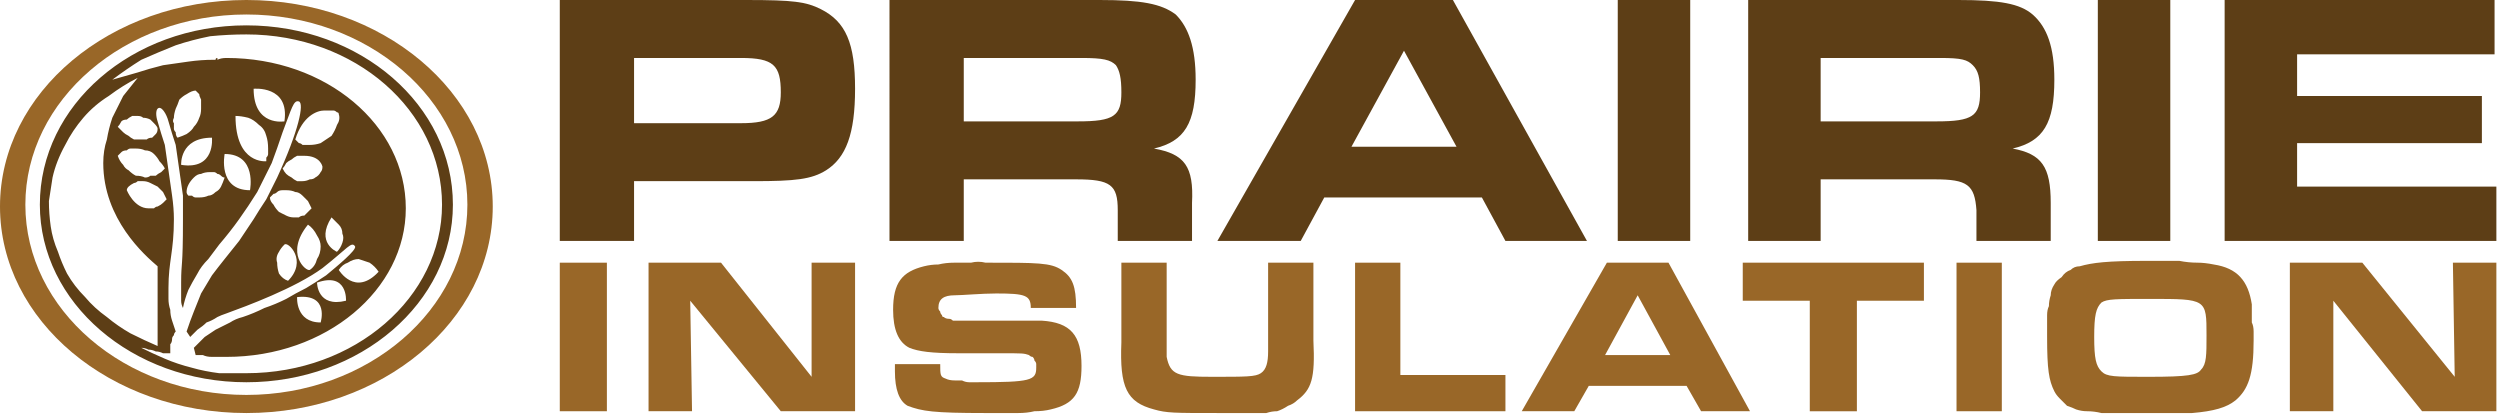 <?xml version="1.0" encoding="UTF-8"?>
<svg xmlns="http://www.w3.org/2000/svg" version="1.2" viewBox="0 0 138 23" width="138" height="23">
  <defs>
    <clipPath id="cp1">
      <path d="m0 0h137.8v22.83h-137.8z"></path>
    </clipPath>
  </defs>
  <style>.a{fill:#5d3e16}.b{fill:#996728}</style>
  <g clip-path="url(#cp1)">
    <path fill-rule="evenodd" class="a" d="m30.9 0h10.3c2.6 0 3.3 0.1 4.1 0.5 1.4 0.7 1.9 1.9 1.9 4.4 0 2.5-0.5 3.8-1.6 4.5-0.8 0.5-1.7 0.6-4 0.6h-6.6v3.3h-4.1zm10 6.8c1.7 0 2.2-0.4 2.2-1.7 0-1.5-0.4-1.9-2.2-1.9h-5.9v3.6z"></path>
    <path fill-rule="evenodd" class="a" d="m49.1 0h11.6c2.3 0 3.4 0.2 4.2 0.8 0.7 0.7 1.1 1.8 1.1 3.6 0 2.4-0.6 3.4-2.3 3.8 1.7 0.3 2.2 1 2.1 3v2.1h-4.1v-1.7c0-1.4-0.4-1.7-2.3-1.7h-6.2v3.4h-4.1zm10.4 6.7c2 0 2.4-0.3 2.4-1.6 0-0.8-0.1-1.2-0.3-1.5-0.3-0.3-0.7-0.4-1.9-0.4h-6.5v3.5z"></path>
    <path fill-rule="evenodd" class="a" d="m74.8 0h5.4l7.4 13.3h-4.5l-1.3-2.4h-8.7l-1.3 2.4h-4.6zm5.6 8.1l-2.9-5.3-2.9 5.3z"></path>
    <path class="a" d="m89.3 0h4v13.3h-4z"></path>
    <path fill-rule="evenodd" class="a" d="m96.5 0h11.6c2.3 0 3.4 0.2 4.1 0.8 0.8 0.7 1.2 1.8 1.2 3.6 0 2.4-0.6 3.4-2.3 3.8 1.6 0.3 2.1 1 2.1 3v2.1h-4.1v-1.7c-0.1-1.4-0.5-1.7-2.3-1.7h-6.3v3.4h-4zm10.4 6.7c2 0 2.4-0.3 2.4-1.6 0-0.8-0.1-1.2-0.4-1.5-0.3-0.3-0.6-0.4-1.8-0.4h-6.6v3.5z"></path>
    <path class="a" d="m115.8 0h4v13.3h-4z"></path>
    <path class="a" d="m137.7 0v3h-10.9v2.3h10.2v2.6h-10.2v2.4h11v3h-15v-13.3z"></path>
    <path class="b" d="m30.9 14.5h2.6v8.2h-2.6z"></path>
    <path class="b" d="m35.8 14.5h4l5 6.3v-6.3h2.4v8.2h-4.1l-5-6.1 0.1 6.1h-2.4z"></path>
    <path class="b" d="m51.9 20.1c0 0.6 0 0.7 0.3 0.8q0.2 0.1 0.5 0.1 0.2 0 0.4 0 0.2 0.1 0.4 0.1 0.2 0 0.4 0c3 0 3.3-0.1 3.3-0.8q0-0.1 0-0.2 0-0.1-0.1-0.2 0-0.1-0.1-0.2-0.1 0-0.2-0.1c-0.3-0.1-0.3-0.1-1.6-0.1h-2.3c-1.5 0-2.2-0.1-2.7-0.3-0.6-0.3-0.9-1-0.9-2.1 0-1.5 0.5-2.1 1.7-2.4q0.4-0.1 0.8-0.1 0.4-0.1 0.9-0.1 0.4 0 0.9 0 0.4-0.1 0.8 0c2.9 0 3.6 0 4.2 0.4 0.6 0.4 0.8 0.9 0.8 2.1h-2.5c0-0.7-0.3-0.8-1.9-0.8-0.8 0-1.9 0.1-2.3 0.1-0.6 0-0.9 0.2-0.9 0.7q0 0.1 0.1 0.2 0 0.1 0.1 0.2 0 0.1 0.1 0.1 0.1 0.1 0.3 0.1 0.1 0 0.2 0.1 0.1 0 0.3 0 0.1 0 0.2 0 0.2 0 0.3 0h2.3c0.3 0 1.4 0 1.8 0 1.6 0.1 2.2 0.8 2.2 2.5 0 1.5-0.4 2.1-1.7 2.4q-0.4 0.1-0.9 0.1-0.4 0.1-0.9 0.1-0.4 0-0.9 0-0.5 0-0.9 0c-2.9 0-3.5-0.1-4.3-0.4q-0.7-0.4-0.7-1.9c0 0 0-0.2 0-0.4z"></path>
    <path class="b" d="m64.4 14.5v4.1q0 0.1 0 0.3 0 0.1 0 0.3 0 0.1 0 0.3 0 0.1 0 0.2c0.2 1 0.6 1.1 2.5 1.1 1.9 0 2.4 0 2.7-0.2 0.3-0.2 0.4-0.6 0.4-1.2 0-0.2 0-0.2 0-1.1v-3.8h2.5v4.3c0.1 2.1-0.1 2.7-0.9 3.3q-0.2 0.2-0.5 0.3-0.3 0.2-0.6 0.3-0.3 0-0.6 0.1-0.4 0-0.7 0c-0.4 0-0.6 0-1.1 0h-0.9c-2.4 0-2.8 0-3.5-0.2-1.5-0.4-1.9-1.2-1.8-3.7v-4.4z"></path>
    <path class="b" d="m74.8 14.5h2.5v6.2h5.8v2h-8.3z"></path>
    <path fill-rule="evenodd" class="b" d="m88.7 14.5h3.4l4.5 8.2h-2.7l-0.8-1.4h-5.4l-0.8 1.4h-2.9zm3.5 5.1l-1.8-3.3-1.8 3.3z"></path>
    <path class="b" d="m99.9 16.6h-3.7v-2.1h10v2.1h-3.7v6.1h-2.6z"></path>
    <path class="b" d="m108 14.5h2.5v8.2h-2.5z"></path>
    <path fill-rule="evenodd" class="b" d="m122.2 14.6c1.3 0.2 1.9 0.9 2.1 2.2q0 0.2 0 0.5 0 0.2 0 0.5 0.1 0.2 0.1 0.5 0 0.2 0 0.5c0 1.9-0.3 2.7-1 3.3-0.5 0.4-1.2 0.6-2.4 0.7-0.4 0-1.5 0-2.3 0q-0.5 0-0.9 0-0.4 0-0.9 0-0.4 0-0.9 0-0.4-0.1-0.8-0.1-0.3 0-0.6-0.1-0.2-0.1-0.5-0.2-0.2-0.2-0.4-0.4-0.2-0.2-0.3-0.4c-0.3-0.6-0.4-1.2-0.4-3q0-0.3 0-0.6 0-0.3 0-0.6 0-0.3 0.1-0.5 0-0.3 0.1-0.6 0-0.3 0.2-0.6 0.1-0.2 0.4-0.4 0.2-0.3 0.5-0.4 0.2-0.2 0.5-0.2c0.7-0.2 1.5-0.3 3.7-0.3q0.5 0 0.9 0 0.5 0 0.9 0 0.5 0.1 1 0.1 0.4 0 0.9 0.1zm-6.2 2.1c-0.3 0.3-0.4 0.7-0.4 1.9 0 1.2 0.1 1.6 0.4 1.9 0.3 0.3 0.7 0.3 2.6 0.3 2.2 0 2.7-0.1 2.9-0.4 0.3-0.3 0.3-0.8 0.3-1.9 0-2 0-2-3.1-2-1.9 0-2.4 0-2.7 0.2z"></path>
    <path class="b" d="m126.4 14.5h4l5.1 6.3-0.1-6.3h2.4v8.2h-4.1l-4.9-6.1v6.1h-2.4z"></path>
    <path fill-rule="evenodd" class="b" d="m13.6 22.8c-7.5 0-13.6-5.1-13.6-11.4 0-6.3 6.1-11.4 13.6-11.4 7.5 0 13.6 5.1 13.6 11.4 0 6.3-6.1 11.4-13.6 11.4zm12.2-11.5c0-5.8-5.5-10.5-12.2-10.5-6.7 0-12.2 4.7-12.2 10.5 0 5.8 5.5 10.5 12.2 10.5 6.7 0 12.2-4.7 12.2-10.5z"></path>
    <path fill-rule="evenodd" class="a" d="m13.6 21.1c-6.3 0-11.4-4.4-11.4-9.8 0-5.5 5.1-9.9 11.4-9.9 6.3 0 11.4 4.4 11.4 9.9 0 5.4-5.1 9.8-11.4 9.8zm-8.9-4.7q0.5 0.6 1.2 1.1 0.6 0.5 1.3 0.9 0.8 0.4 1.5 0.7v-4.4c-0.7-0.6-3-2.6-3-5.7q0-0.7 0.2-1.3 0.1-0.6 0.3-1.2 0.3-0.6 0.6-1.2 0.4-0.5 0.8-1-0.8 0.4-1.6 1-0.8 0.5-1.4 1.2-0.6 0.7-1 1.5-0.5 0.9-0.7 1.8-0.1 0.6-0.2 1.3 0 0.7 0.1 1.4 0.1 0.7 0.4 1.4 0.2 0.6 0.5 1.2 0.4 0.7 1 1.3zm19.7-5.1c0-5.2-4.8-9.4-10.8-9.4q-1 0-2 0.1-1 0.2-1.9 0.5-1 0.4-1.9 0.8-0.8 0.5-1.6 1.1 0.7-0.2 1.4-0.4 0.6-0.2 1.4-0.4 0.7-0.1 1.4-0.2 0.7-0.1 1.4-0.1h0.1q0-0.1 0.1-0.1 0 0 0 0.1 0.2-0.1 0.5-0.1c5.5 0 9.9 3.7 9.9 8.3 0 4.5-4.4 8.2-9.9 8.2q-0.2 0-0.4 0-0.2 0-0.4 0-0.3 0-0.5-0.1-0.2 0-0.4 0l-0.1-0.4q0.3-0.3 0.6-0.6 0.3-0.2 0.6-0.4 0.4-0.2 0.8-0.4 0.3-0.2 0.7-0.3 0.6-0.2 1.2-0.5 0.6-0.2 1.2-0.5 0.5-0.3 1.1-0.6 0.5-0.3 1.1-0.7c0.6-0.5 1.7-1.4 1.6-1.6-0.2-0.3-0.4 0.1-1.8 1.2-1.5 1.1-4.2 2.1-5.3 2.5q-0.3 0.1-0.5 0.2-0.3 0.2-0.6 0.3-0.2 0.2-0.5 0.4-0.2 0.2-0.4 0.4l-0.2-0.3q0.2-0.6 0.4-1.1 0.2-0.5 0.4-1 0.3-0.5 0.6-1 0.3-0.4 0.7-0.9 0.4-0.5 0.8-1 0.4-0.6 0.8-1.2 0.3-0.5 0.7-1.1 0.3-0.6 0.6-1.2c1.2-2.6 1.5-4.1 1.2-4.2-0.3-0.1-0.4 0.4-0.9 1.7q-0.3 0.9-0.6 1.7-0.4 0.8-0.8 1.6-0.5 0.8-1 1.5-0.5 0.7-1.1 1.4-0.3 0.4-0.6 0.8-0.4 0.4-0.6 0.8-0.3 0.5-0.5 0.9-0.2 0.5-0.3 1-0.1-0.2-0.1-0.4 0-0.1 0-0.3 0-0.2 0-0.4 0-0.1 0-0.3c0-1.2 0.1-0.7 0.1-3.5q0-0.6 0-1.3-0.1-0.7-0.2-1.4-0.1-0.7-0.2-1.4-0.2-0.6-0.4-1.3c-0.1-0.4-0.4-0.9-0.6-0.7-0.1 0.1-0.1 0.4 0 0.7q0.2 0.7 0.4 1.3 0.1 0.7 0.2 1.4 0.1 0.7 0.2 1.4 0.1 0.7 0.1 1.3c0 1.8-0.3 2.3-0.3 3.8q0 0.3 0 0.6 0 0.3 0.1 0.6 0 0.3 0.1 0.6 0.1 0.3 0.2 0.6-0.1 0.1-0.1 0.2-0.1 0.1-0.1 0.2 0 0.2-0.1 0.3 0 0.1 0 0.2v0.3q-0.2 0-0.4 0-0.2-0.1-0.4-0.1-0.2-0.1-0.4-0.1-0.2-0.1-0.4-0.1 0.6 0.3 1.3 0.6 0.7 0.3 1.5 0.5 0.7 0.2 1.5 0.3 0.7 0 1.5 0c6 0 10.8-4.2 10.8-9.3zm-12.5-8q0 0 0.1 0-0.1 0-0.1 0zm3.8 3.4c0.3-2-1.7-1.8-1.7-1.8 0 2.1 1.7 1.8 1.7 1.8zm-3.3 1.8c0 0-0.4 2 1.4 2 0 0 0.4-2-1.4-2zm-0.2 1.2q-0.1-0.1-0.2-0.1-0.1-0.1-0.2-0.1-0.1 0-0.2 0-0.3 0-0.5 0.1-0.2 0-0.4 0.2-0.2 0.2-0.3 0.4-0.1 0.2-0.1 0.4 0 0.1 0.1 0.2 0.1 0 0.2 0 0.1 0.1 0.2 0.1 0.1 0 0.2 0 0.3 0 0.5-0.1 0.2 0 0.4-0.2 0.2-0.1 0.3-0.3 0.1-0.2 0.2-0.5-0.1 0-0.2-0.1zm-0.5-2.1c-1.8 0-1.7 1.5-1.7 1.5 1.9 0.3 1.7-1.5 1.7-1.5zm-1.4-0.2q0.3-0.2 0.4-0.4 0.2-0.2 0.3-0.5 0.1-0.2 0.1-0.5 0-0.1 0-0.3 0-0.1 0-0.2-0.1-0.2-0.1-0.3-0.1-0.1-0.2-0.2-0.2 0-0.5 0.2-0.2 0.1-0.4 0.3-0.1 0.3-0.2 0.5-0.1 0.3-0.1 0.5-0.1 0.2 0 0.3 0 0.1 0 0.3 0 0.1 0.1 0.2 0 0.2 0.1 0.3 0.3-0.1 0.5-0.2zm-2 2.3q0.2 0 0.3 0 0.1-0.1 0.3-0.2 0.1-0.1 0.2-0.2-0.1-0.2-0.3-0.4-0.1-0.2-0.3-0.4-0.2-0.2-0.5-0.2-0.2-0.1-0.5-0.1-0.1 0-0.3 0-0.1 0-0.2 0.1-0.2 0-0.3 0.1-0.1 0.1-0.2 0.2 0.1 0.3 0.3 0.5 0.1 0.2 0.3 0.3 0.2 0.2 0.4 0.3 0.3 0 0.5 0.1 0.2 0 0.3-0.1zm0.7 0.9q-0.1-0.1-0.3-0.3-0.2-0.1-0.4-0.2-0.2-0.1-0.4-0.1-0.1 0-0.3 0-0.1 0.1-0.2 0.1-0.2 0.1-0.3 0.2-0.1 0.1-0.1 0.2c0 0 0.4 1 1.2 1q0.1 0 0.3 0 0.1-0.1 0.2-0.1 0.2-0.1 0.3-0.2 0.1-0.1 0.2-0.2-0.1-0.2-0.2-0.4zm-0.9-2.9q0.1-0.1 0.3-0.1 0.1-0.1 0.2-0.2 0.1-0.1 0.1-0.3 0-0.1-0.2-0.3-0.1-0.1-0.2-0.2-0.2-0.1-0.4-0.1-0.1-0.1-0.3-0.1-0.2 0-0.3 0-0.2 0.1-0.3 0.2-0.2 0-0.3 0.1-0.1 0.2-0.2 0.3 0.1 0.1 0.3 0.3 0.1 0.1 0.3 0.2 0.1 0.1 0.3 0.2 0.2 0 0.4 0 0.1 0 0.3 0zm6.6-0.2q-0.1-0.4-0.4-0.6-0.3-0.3-0.6-0.4-0.4-0.1-0.7-0.1c0 2.7 1.7 2.5 1.7 2.5q0-0.1 0-0.2 0.1-0.1 0.1-0.2 0-0.1 0-0.2 0 0 0-0.1 0-0.4-0.1-0.7zm3 0.4q0.3-0.2 0.6-0.4 0.2-0.3 0.3-0.6 0.2-0.3 0.1-0.6 0-0.1-0.1-0.1-0.1-0.1-0.2-0.1-0.2 0-0.3 0-0.1 0-0.2 0c-0.4 0-1.2 0.3-1.6 1.6q0.1 0.1 0.2 0.2 0.1 0 0.2 0.1 0.1 0 0.2 0 0.1 0 0.2 0 0.3 0 0.6-0.1zm1.2 5.5q0.1-0.3 0-0.5 0-0.3-0.2-0.5-0.2-0.2-0.4-0.4c-0.9 1.4 0.3 1.9 0.3 1.9q0.2-0.2 0.3-0.5zm-2.4-1.4q0.1-0.1 0.3-0.1 0.1-0.1 0.2-0.2 0.1-0.1 0.2-0.2-0.1-0.2-0.2-0.4-0.2-0.2-0.3-0.3-0.2-0.2-0.4-0.2-0.2-0.1-0.5-0.1-0.1 0-0.2 0-0.2 0-0.3 0.1-0.1 0.1-0.2 0.1-0.1 0.1-0.2 0.2 0 0.2 0.2 0.4 0.1 0.2 0.3 0.4 0.2 0.1 0.4 0.2 0.2 0.1 0.4 0.1 0.2 0 0.3 0zm-0.8 1.5q-0.2 0.2-0.3 0.4-0.2 0.3-0.1 0.6 0 0.3 0.1 0.6 0.2 0.3 0.5 0.4c1.1-1.1 0-2.2-0.2-2zm1.4 1.4q0.3-0.2 0.4-0.6 0.2-0.3 0.2-0.7 0-0.3-0.2-0.6-0.2-0.4-0.5-0.6c-1.3 1.6-0.1 2.6 0.1 2.5zm0-5q0.2 0 0.3-0.1 0.2-0.1 0.3-0.3 0.1-0.1 0.1-0.3c0 0-0.1-0.6-1-0.6q-0.2 0-0.4 0-0.2 0.1-0.3 0.2-0.2 0.1-0.3 0.2-0.1 0.2-0.2 0.3 0.1 0.2 0.2 0.3 0.1 0.1 0.3 0.2 0.1 0.1 0.3 0.2 0.2 0 0.3 0 0.2 0 0.4-0.1zm2 6.7c0 0 0.1-1.6-1.6-1 0 0 0 1.4 1.6 1zm-2.7-0.2c0 0-0.1 1.4 1.3 1.4 0 0 0.5-1.6-1.3-1.4zm4.5-1.4q-0.2-0.3-0.5-0.5-0.3-0.1-0.6-0.2-0.3 0-0.6 0.2-0.3 0.1-0.5 0.4c0 0 0.9 1.5 2.2 0.1z"></path>
  </g>
</svg>
